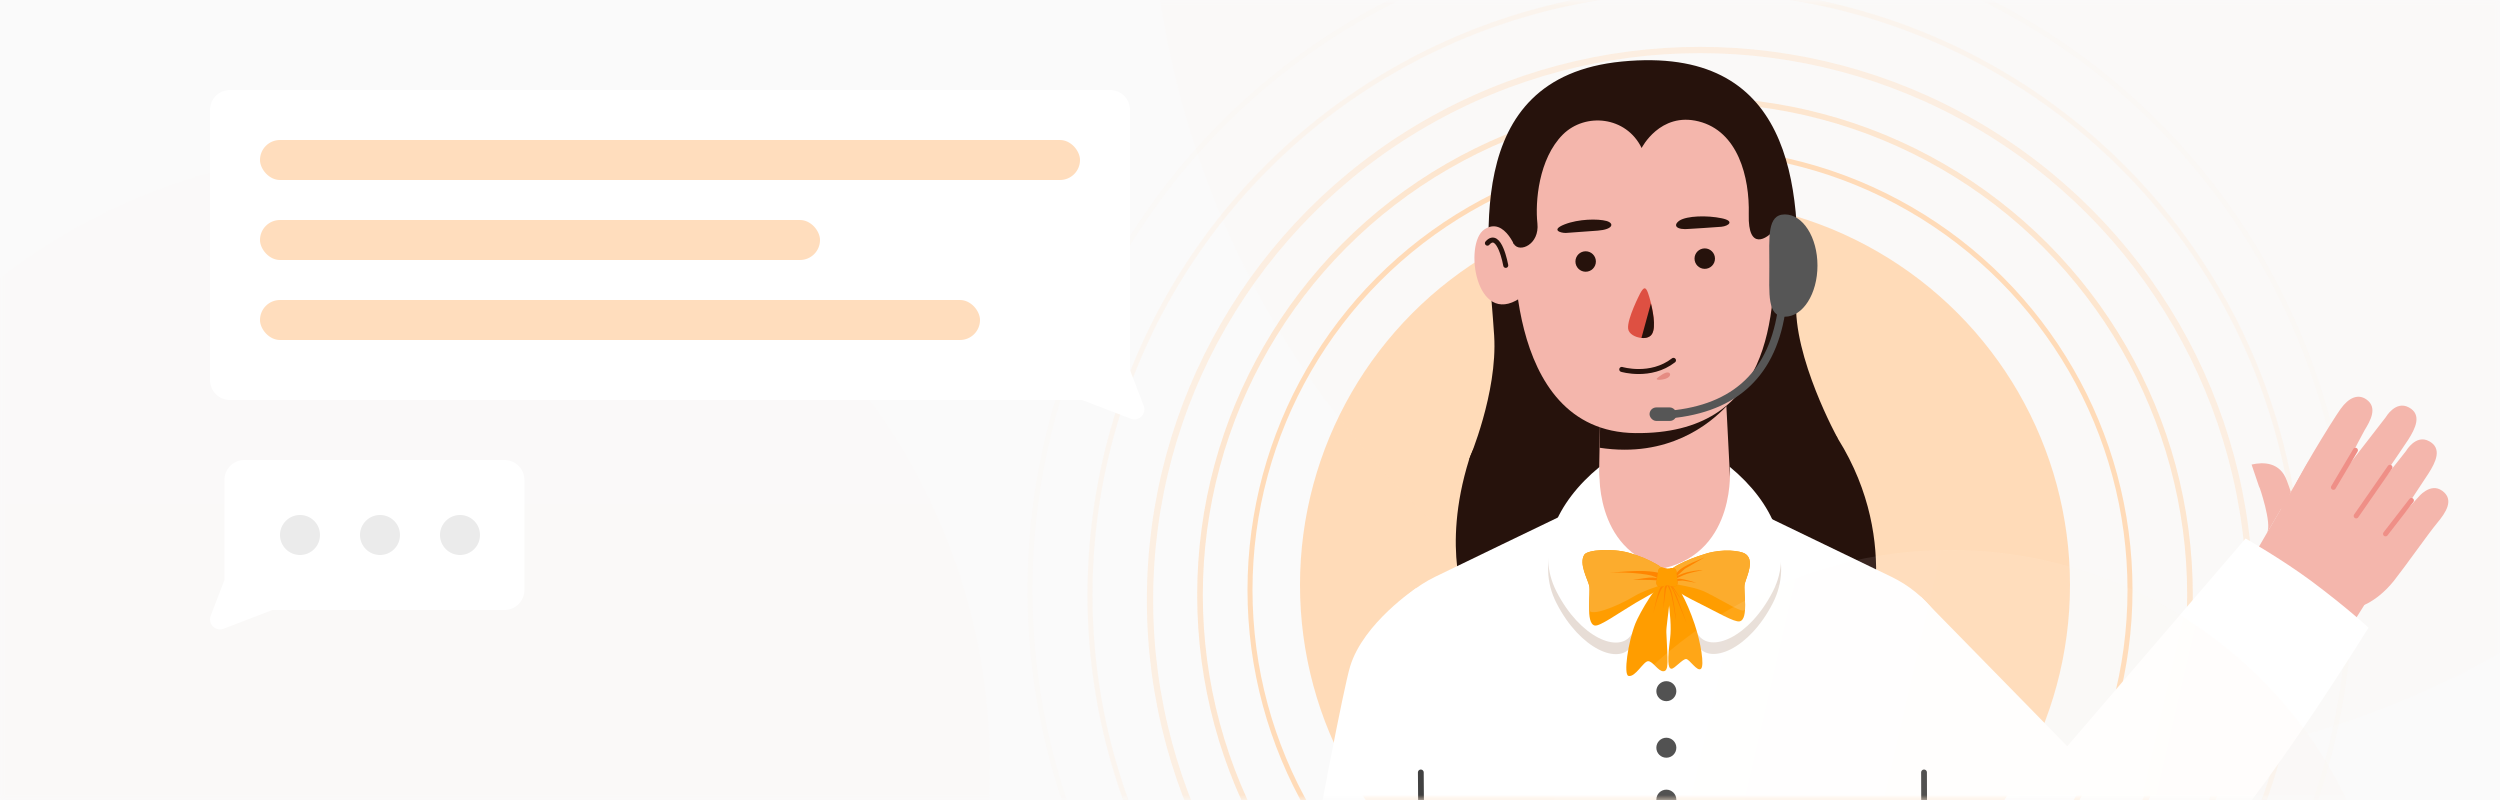 <?xml version="1.0" encoding="UTF-8"?>
<svg width="250px" height="80px" viewBox="0 0 250 80" version="1.1" xmlns="http://www.w3.org/2000/svg" xmlns:xlink="http://www.w3.org/1999/xlink">
    <!-- Generator: Sketch 60 (88103) - https://sketch.com -->
    <title>相关信息插画</title>
    <desc>Created with Sketch.</desc>
    <defs>
        <rect id="path-1" x="0" y="0" width="250" height="80"></rect>
        <linearGradient x1="50%" y1="0%" x2="50%" y2="100%" id="linearGradient-3">
            <stop stop-color="#FFEFDD" offset="0%"></stop>
            <stop stop-color="#FFDBB8" offset="100%"></stop>
        </linearGradient>
        <filter x="-16.6%" y="-16.6%" width="133.1%" height="133.1%" filterUnits="objectBoundingBox" id="filter-4">
            <feGaussianBlur stdDeviation="10" in="SourceGraphic"></feGaussianBlur>
        </filter>
        <linearGradient x1="85.968%" y1="42.446%" x2="15.753%" y2="26.238%" id="linearGradient-5">
            <stop stop-color="#FFEFDD" offset="0%"></stop>
            <stop stop-color="#FFFFFF" offset="100%"></stop>
        </linearGradient>
        <filter x="-34.1%" y="-34.1%" width="168.2%" height="168.2%" filterUnits="objectBoundingBox" id="filter-6">
            <feGaussianBlur stdDeviation="10" in="SourceGraphic"></feGaussianBlur>
        </filter>
    </defs>
    <g id="呼叫中心" stroke="none" stroke-width="1" fill="none" fill-rule="evenodd">
        <g id="快服网/呼叫中心/商品详情/添加地址" transform="translate(-1054, -246)">
            <g id="相关信息" transform="translate(1038, 196)">
                <g id="相关信息插画" transform="translate(16, 50)">
                    <mask id="mask-2" fill="white">
                        <use xlink:href="#path-1"></use>
                    </mask>
                    <use id="蒙版" fill="#FAFAFA" xlink:href="#path-1"></use>
                    <circle id="椭圆形" fill="#FFDBB8" mask="url(#mask-2)" cx="168.5" cy="58.5" r="38.5"></circle>
                    <circle id="椭圆形备份-2" fill="url(#linearGradient-3)" opacity="0.164" mask="url(#mask-2)" cx="37.5" cy="76.5" r="61.5"></circle>
                    <circle id="椭圆形备份-8" fill="url(#linearGradient-3)" opacity="0.164" filter="url(#filter-4)" mask="url(#mask-2)" cx="205.5" cy="-13.5" r="90.5"></circle>
                    <circle id="椭圆形备份-3" stroke="#FFDBB8" stroke-width="0.5" mask="url(#mask-2)" cx="169" cy="59" r="44"></circle>
                    <circle id="椭圆形备份-4" stroke="#FFDBB8" stroke-width="0.562" opacity="0.8" mask="url(#mask-2)" cx="169.5" cy="59.5" r="49.5"></circle>
                    <circle id="椭圆形备份-5" stroke="#FFDBB8" stroke-width="0.625" opacity="0.6" mask="url(#mask-2)" cx="170" cy="60" r="55"></circle>
                    <circle id="椭圆形备份-6" stroke="#FFDBB8" stroke-width="0.5" opacity="0.4" mask="url(#mask-2)" cx="169.5" cy="59.5" r="60.5"></circle>
                    <circle id="椭圆形备份-7" stroke="#FFDBB8" stroke-width="0.5" opacity="0.2" mask="url(#mask-2)" cx="169" cy="59" r="66"></circle>
                    <g id="编组" mask="url(#mask-2)">
                        <g transform="translate(125, 6)">
                            <g id="Health-Tips" stroke-width="1" fill="none" fill-rule="evenodd">
                                <g id="Group">
                                    <path d="M21.657,54.644 C21.657,54.644 19.07,49.065 21.908,39.955 C24.745,30.844 52.173,27.274 58.793,37.87 C65.414,48.467 61.418,58.504 61.418,58.504 L21.657,54.644 Z" id="Path" fill="#26120C" fill-rule="nonzero"></path>
                                    <g transform="translate(99.984, 33.585)" id="Path">
                                        <path d="M12.623,19.051 L9.207,24.475 C9.207,24.475 0.347,16.04 0.444,15.885 C0.54,15.731 5.81,6.659 5.81,6.659 C5.81,6.659 11.156,8.184 12.816,11.002 C14.476,13.82 12.623,19.051 12.623,19.051 Z" fill="#F4B6AC" fill-rule="nonzero"></path>
                                        <path d="M4.073,10.056 C4.15,9.11 8.242,2.471 9.072,1.313 C9.902,0.154 10.828,-0.212 11.639,0.347 C12.816,1.158 12.064,2.471 11.465,3.455 C10.886,4.459 8.628,8.995 8.628,8.995 C8.628,8.995 3.995,11.002 4.073,10.056 Z" fill="#F4B6AC" fill-rule="nonzero"></path>
                                        <path d="M9.342,11.099 L8.358,8.898 L13.588,2.143 C13.588,2.143 14.573,0.425 15.905,1.158 C17.237,1.872 16.561,3.262 15.828,4.401 C15.094,5.54 10.616,12.025 10.616,12.025 L9.342,11.099 Z" fill="#F4B6AC" fill-rule="nonzero"></path>
                                        <path d="M11.349,14.476 L10.211,12.372 L15.615,5.52 C15.615,5.52 16.6,3.802 17.931,4.536 C19.263,5.25 18.588,6.64 17.854,7.779 C17.121,8.917 12.913,15.248 12.913,15.248 L11.349,14.476 Z" fill="#F4B6AC" fill-rule="nonzero"></path>
                                        <path d="M10.577,21.213 L10.886,16.677 L16.812,10.172 C16.812,10.172 18.028,8.609 19.244,9.497 C20.46,10.384 19.611,11.658 18.742,12.701 C17.874,13.743 15.615,16.966 14.38,18.53 C12.45,20.904 10.577,21.213 10.577,21.213 Z" fill="#F4B6AC" fill-rule="nonzero"></path>
                                        <line x1="8.358" y1="9.149" x2="10.558" y2="5.443" stroke="#EF8F87" stroke-width="0.5" stroke-linecap="round" stroke-linejoin="round"></line>
                                        <line x1="10.635" y1="12.006" x2="14.013" y2="7.142" stroke="#EF8F87" stroke-width="0.5" stroke-linecap="round" stroke-linejoin="round"></line>
                                        <line x1="13.569" y1="13.801" x2="16.156" y2="10.462" stroke="#EF8F87" stroke-width="0.5" stroke-linecap="round" stroke-linejoin="round"></line>
                                        <path d="M0.946,9.072 C0.946,9.072 2.239,12.759 1.718,13.704 L3.609,10.481 L0.946,9.072 Z" fill="#F4B6AC" fill-rule="nonzero"></path>
                                        <path d="M3.436,11.562 L4.092,9.593 C4.092,9.593 3.822,8.763 3.706,8.493 C3.03,6.601 1.332,6.601 0.174,6.871 L0.926,9.091 L3.436,11.562 Z" fill="#F4B6AC" fill-rule="nonzero"></path>
                                    </g>
                                    <path d="M64.121,51.671 C56.69,48.062 41.615,40.823 41.615,40.823 L41.036,40.823 C41.036,40.823 25.961,48.062 18.53,51.671 C11.099,55.28 11.291,63.735 11.291,63.735 L11.291,72.189 L13.28,113.051 L41.171,113.051 L41.46,113.051 L67.441,113.051 L67.479,75.509 L71.34,75.509 L71.359,63.754 C71.359,63.735 71.571,55.28 64.121,51.671 Z" id="Path" fill="#FFFFFF" fill-rule="nonzero"></path>
                                    <path d="M21.908,39.955 C21.908,39.955 24.764,33.276 24.417,27.582 C23.896,18.916 20.807,1.756 37.175,0.154 C54.103,-1.506 55.3,12.45 54.624,24.011 C54.277,29.706 58.793,37.87 58.793,37.87 C58.793,37.87 35.477,33.18 21.908,39.955 Z" id="Path" fill="#26120C" fill-rule="nonzero"></path>
                                    <path d="M48.313,47.772 C48.313,47.772 45.089,50.802 41.46,50.802 C37.291,50.802 34.782,48.158 34.782,48.158 L34.956,38.777 L34.956,38.681 L34.956,38.604 L35.071,32.041 L35.071,31.945 L35.071,31.867 L38.218,32.543 L41.518,32.91 L47.154,33.527 L47.598,33.547 L47.618,34.048 L47.637,34.608 L48.313,47.772 Z" id="Path" fill="#F4B6AC" fill-rule="nonzero"></path>
                                    <path d="M48.544,33.527 C48.544,33.527 48.428,33.72 48.177,34.029 C48.042,34.184 47.888,34.377 47.676,34.589 C45.977,36.403 41.808,39.82 34.975,38.777 L34.975,38.681 L34.975,38.604 L35.091,32.041 L37.735,32.543 L41.538,32.91 L48.023,33.527 L48.544,33.527 Z" id="Path" fill="#26120C" fill-rule="nonzero"></path>
                                    <path d="M26.463,16.715 C26.463,16.715 24.957,37.175 38.546,37.31 C52.134,37.446 52.636,25.614 52.424,17.41 C52.25,10.462 49.162,2.895 39.588,3.166 C33.547,3.32 27.023,6.292 26.463,16.715 Z" id="Path" fill="#F4B6AC" fill-rule="nonzero"></path>
                                    <path d="M51.652,18.53 C51.652,18.53 52.868,14.882 54.952,16.271 C57.037,17.661 55.821,26.096 51.382,23.143 L51.652,18.53 Z" id="Path" fill="#F4B6AC" fill-rule="nonzero"></path>
                                    <path d="M26.733,19.205 C26.733,19.205 25.517,15.557 23.432,16.947 C21.348,18.337 22.564,26.772 27.003,23.818 L26.733,19.205 Z" id="Path" fill="#F4B6AC" fill-rule="nonzero"></path>
                                    <path d="M53.099,20.518 C53.099,20.518 53.061,17.661 54.219,17.642" id="Path" stroke="#26120C" stroke-width="0.5" stroke-linecap="round" stroke-linejoin="round"></path>
                                    <path d="M25.575,20.537 C25.575,20.537 24.938,16.947 23.741,18.317" id="Path" stroke="#26120C" stroke-width="0.5" stroke-linecap="round" stroke-linejoin="round"></path>
                                    <circle id="Oval" fill="#26120C" fill-rule="nonzero" cx="45.475" cy="19.862" r="1.023"></circle>
                                    <circle id="Oval" fill="#26120C" fill-rule="nonzero" cx="33.566" cy="20.151" r="1.023"></circle>
                                    <path d="M39.993,27.621 C39.781,27.775 39.472,27.833 39.144,27.795 C38.526,27.737 37.87,27.389 37.812,26.868 C37.696,25.884 39.009,23.355 39.009,23.355 C39.337,22.757 39.549,22.583 39.8,23.297 C39.878,23.51 39.993,23.896 40.109,24.34 C40.379,25.517 40.65,27.177 39.993,27.621 Z" id="Path" fill="#DE5042" fill-rule="nonzero"></path>
                                    <path d="M39.993,27.621 C39.781,27.775 39.472,27.833 39.144,27.795 L40.09,24.34 C40.09,24.34 40.09,24.34 40.09,24.34 C40.379,25.517 40.65,27.177 39.993,27.621 Z" id="Path" fill="#26120C" fill-rule="nonzero"></path>
                                    <path d="M37.175,30.941 C37.175,30.941 40.051,31.809 42.348,30.034" id="Path" stroke="#26120C" stroke-width="0.5" stroke-linecap="round" stroke-linejoin="round"></path>
                                    <path d="M40.746,31.79 C40.939,31.636 41.518,31.172 41.827,31.25 C42.155,31.327 42.039,31.713 41.576,31.867 C41.132,32.022 40.437,32.041 40.746,31.79 Z" id="Path" fill="#E58C83" fill-rule="nonzero"></path>
                                    <path d="M43.95,16.889 C43.95,16.889 46.498,16.735 47.135,16.677 C47.888,16.6 48.486,16.098 47.174,15.828 C45.707,15.519 43.699,15.577 42.947,16.059 C42.252,16.542 42.638,17.024 43.95,16.889 Z" id="Path" fill="#26120C" fill-rule="nonzero"></path>
                                    <path d="M34.782,17.063 C34.782,17.063 32.234,17.256 31.597,17.294 C31.095,17.314 30.034,17.005 31.443,16.445 C32.852,15.885 34.801,15.866 35.651,16.098 C36.461,16.329 36.307,16.947 34.782,17.063 Z" id="Path" fill="#26120C" fill-rule="nonzero"></path>
                                    <path d="M47.984,41.846 C47.984,41.846 48.718,50.204 41.48,51.961 C41.48,51.961 42.329,54.74 44.8,58.6 C46.016,60.511 49.915,58.948 52.289,54.296 C54.373,50.243 52.366,45.456 47.984,41.846 Z" id="Path备份-2" fill="#E7DDD6" fill-rule="nonzero"></path>
                                    <path d="M47.984,40.688 C47.984,40.688 48.718,49.046 41.48,50.802 C41.48,50.802 42.329,53.582 44.8,57.442 C46.016,59.353 49.915,57.79 52.289,53.138 C54.373,49.085 52.366,44.298 47.984,40.688 Z" id="Path" fill="#FFFFFF" fill-rule="nonzero"></path>
                                    <path d="M34.956,41.846 C34.956,41.846 34.222,50.204 41.46,51.961 C41.46,51.961 41.402,52.134 41.287,52.462 C40.939,53.427 39.993,55.724 38.14,58.62 C36.924,60.531 33.025,58.967 30.651,54.315 C28.547,50.243 30.555,45.456 34.956,41.846 Z" id="Path备份" fill="#E7DDD6" fill-rule="nonzero"></path>
                                    <path d="M34.956,40.688 C34.956,40.688 34.222,49.046 41.46,50.802 C41.46,50.802 41.402,50.976 41.287,51.304 C40.939,52.269 39.993,54.566 38.14,57.462 C36.924,59.372 33.025,57.809 30.651,53.157 C28.547,49.085 30.555,44.298 34.956,40.688 Z" id="Path" fill="#FFFFFF" fill-rule="nonzero"></path>
                                    <path d="M51.324,65.279 C51.324,65.279 65.067,80.875 75.432,90.661 C80.933,95.872 92.456,87.823 111.854,56.767 C111.854,56.767 109.75,54.798 106.044,52.038 C103.168,49.915 99.559,47.849 99.559,47.849 L81.724,68.618 L67.074,53.659 L51.324,65.279 Z" id="Path" fill="#FFFFFF" fill-rule="nonzero"></path>
                                    <path d="M15.306,113.032 L0.077,113.032 C0.077,113.032 8.686,64.97 10.018,60.627 C11.349,56.284 16.619,52.81 16.619,52.81 L15.306,113.032 Z" id="Path" fill="#FFFFFF" fill-rule="nonzero"></path>
                                    <line x1="17.082" y1="71.243" x2="17.372" y2="111.372" id="Path" stroke="#414141" stroke-width="0.579" stroke-linecap="round" stroke-linejoin="round"></line>
                                    <line x1="67.402" y1="71.243" x2="67.46" y2="88.094" id="Path" stroke="#414141" stroke-width="0.579" stroke-linecap="round" stroke-linejoin="round"></line>
                                    <circle id="Oval" fill="#414141" fill-rule="nonzero" cx="41.634" cy="68.772" r="1"></circle>
                                    <circle id="Oval备份-2" fill="#414141" fill-rule="nonzero" cx="41.634" cy="73.965" r="1"></circle>
                                    <circle id="Oval备份" fill="#414141" fill-rule="nonzero" cx="41.634" cy="63.117" r="1"></circle>
                                    <path d="M39.163,8.802 C39.163,8.802 40.997,5.173 44.857,6.138 C48.795,7.122 49.972,11.697 49.876,15.441 C49.779,19.186 51.748,17.835 52.405,17.005 C53.061,16.175 53.254,11.349 52.192,9.226 C51.131,7.103 47.27,1.795 40.032,2.085 C32.794,2.374 28.161,5.598 27.293,8.416 C26.424,11.234 25.884,17.526 26.405,18.414 C26.945,19.302 28.972,18.453 28.74,16.329 C28.509,14.206 28.856,9.883 31.288,7.451 C33.527,5.231 37.619,5.617 39.163,8.802 Z" id="Path" fill="#26120C" fill-rule="nonzero"></path>
                                </g>
                            </g>
                            <path d="M41.499,51.813 C41.531,52.53 43.137,53.443 44.793,54.265 C46.692,55.208 48.444,56.248 48.959,56.136 C49.922,55.926 49.292,53.067 49.478,52.354 C49.663,51.641 50.53,49.958 49.478,49.354 C49.004,49.083 47.328,48.847 45.634,49.354 C43.562,49.975 41.462,50.967 41.499,51.813 Z" id="路径-2" fill="#FF9D00" fill-rule="evenodd"></path>
                            <path d="M41.499,51.813 C41.531,52.53 43.978,52.425 45.634,53.247 C47.533,54.19 49.479,55.526 49.506,54.886 C49.544,53.954 49.368,52.777 49.478,52.354 C49.663,51.641 50.53,49.958 49.478,49.354 C49.004,49.083 47.328,48.847 45.634,49.354 C43.562,49.975 41.462,50.967 41.499,51.813 Z" id="路径-2备份-5" fill="#FCAC2D" fill-rule="evenodd"></path>
                            <path d="M33.25,51.813 C33.283,52.565 34.923,53.283 36.611,54.288 C38.376,55.34 40.201,56.662 40.693,56.554 C41.656,56.344 41.07,53.265 41.255,52.552 C41.44,51.839 42.29,50.365 41.743,49.473 C41.44,48.98 38.976,48.801 37.29,49.277 C35.227,49.861 33.213,50.966 33.25,51.813 Z" id="路径-2备份" fill="#FF9D00" fill-rule="evenodd" transform="translate(37.586, 52.779) scale(-1, 1) translate(-37.586, -52.779) "></path>
                            <path d="M33.25,51.813 C33.283,52.565 35.076,52.627 36.764,53.632 C38.529,54.684 41.253,55.743 41.265,54.934 C41.278,53.998 41.156,52.934 41.255,52.552 C41.44,51.839 42.29,50.365 41.743,49.473 C41.44,48.98 38.976,48.801 37.29,49.277 C35.227,49.861 33.213,50.966 33.25,51.813 Z" id="路径-2备份-4" fill="#FCAC2D" fill-rule="evenodd" transform="translate(37.586, 52.109) scale(-1, 1) translate(-37.586, -52.109) "></path>
                            <path d="M38.411,57.038 C38.45,57.612 41.91,57.113 44.204,57.735 C46.2,58.276 47.163,58.411 47.219,58.009 C47.26,57.721 46.409,56.784 46.458,56.441 C46.506,56.097 47.929,55.512 47.629,55.091 C47.356,54.706 45.09,54.742 43.125,55.105 C40.718,55.55 38.368,56.393 38.411,57.038 Z" id="路径-2备份-3" fill="#FF9D00" fill-rule="evenodd" transform="translate(43.041, 56.53) rotate(82) translate(-43.041, -56.53) "></path>
                            <path d="M35.179,57.707 C35.217,58.459 39.466,58.199 40.333,58.36 C43.124,58.876 44.151,59.188 44.234,58.596 C44.306,58.083 43.381,57.425 43.447,56.961 C43.512,56.496 45.243,55.923 45.18,55.218 C45.134,54.694 41.866,54.701 39.892,55.171 C38.952,55.395 35.135,56.86 35.179,57.707 Z" id="路径-2备份-2" fill="#FF9D00" fill-rule="evenodd" transform="translate(40.18, 56.87) scale(-1, 1) rotate(82) translate(-40.18, -56.87) "></path>
                            <path d="M41.365,50.779 C41.489,50.835 41.616,50.866 41.746,50.873 C41.877,50.88 42.006,50.861 42.133,50.818 C42.335,50.748 42.555,50.856 42.624,51.057 C42.633,51.085 42.64,51.113 42.643,51.142 L42.644,51.154 L42.644,51.154 L42.661,51.315 C42.791,51.099 43.069,50.871 43.495,50.631 C43.921,50.391 44.581,50.091 45.476,49.729 L43.495,50.873 L42.691,51.597 C43.18,51.391 43.527,51.264 43.731,51.217 C44.735,50.984 45.259,51.009 45.261,51.029 C45.263,51.049 44.714,51.083 43.731,51.373 C43.525,51.435 43.185,51.58 42.714,51.81 L42.726,51.922 C42.784,51.859 42.979,51.859 43.312,51.922 C43.645,51.985 44.092,52.106 44.653,52.287 L43.253,52.055 L42.744,52.095 L42.759,52.238 C42.782,52.45 42.628,52.64 42.416,52.663 C42.373,52.667 42.329,52.665 42.287,52.655 L42.287,52.655 L42.287,52.655 C42.843,53.504 43.114,53.927 43.099,53.923 C43.084,53.92 42.77,53.487 42.157,52.624 L42.634,53.513 L43.685,56.378 C43.17,55.125 42.779,54.17 42.512,53.513 C42.246,52.855 42.048,52.54 41.918,52.568 C42.078,52.955 42.176,53.24 42.213,53.421 C42.554,55.124 42.599,56.001 42.58,55.997 C42.561,55.993 42.497,55.081 42.11,53.421 C42.064,53.223 41.942,52.924 41.746,52.527 L41.596,52.917 L41.325,54.866 C41.394,53.827 41.439,53.154 41.46,52.848 C41.468,52.735 41.544,52.613 41.547,52.527 C41.566,52.091 41.523,52.113 41.421,52.596 C41.262,52.689 41.097,52.952 40.924,53.386 C40.751,53.82 40.551,54.472 40.325,55.343 C40.508,54.473 40.664,53.821 40.794,53.386 C40.925,52.951 41.036,52.708 41.129,52.657 L41.099,52.663 C40.89,52.707 40.686,52.574 40.642,52.365 C40.632,52.319 40.631,52.271 40.638,52.224 L40.662,52.079 L40.662,52.079 C40.816,52.044 40.606,52.016 40.031,51.997 C39.456,51.977 38.87,51.977 38.274,51.997 C39.127,51.857 39.677,51.777 39.926,51.758 C40.174,51.739 40.434,51.756 40.706,51.809 C40.538,51.627 39.985,51.482 39.048,51.373 C38.111,51.265 37.089,51.227 35.982,51.261 C37.317,51.151 38.319,51.096 38.989,51.096 C39.658,51.096 40.26,51.151 40.794,51.261 L40.826,51.069 C40.86,50.859 41.058,50.716 41.268,50.75 C41.302,50.755 41.334,50.765 41.365,50.779 Z" id="矩形备份" fill="#FF8500" fill-rule="evenodd"></path>
                            <path d="M41.365,50.779 C41.489,50.835 41.616,50.866 41.746,50.873 C41.877,50.88 42.006,50.861 42.133,50.818 C42.335,50.748 42.555,50.856 42.624,51.057 C42.633,51.085 42.64,51.113 42.643,51.142 L42.759,52.238 C42.782,52.45 42.628,52.64 42.416,52.663 C42.373,52.667 42.329,52.665 42.287,52.655 L41.746,52.527 L41.746,52.527 L41.099,52.663 C40.89,52.707 40.686,52.574 40.642,52.365 C40.632,52.319 40.631,52.271 40.638,52.224 L40.826,51.069 C40.86,50.859 41.058,50.716 41.268,50.75 C41.302,50.755 41.334,50.765 41.365,50.779 Z" id="矩形" fill="#FF9D00" fill-rule="evenodd"></path>
                            <path d="M52.738,25.256 C52.772,25.046 52.97,24.903 53.181,24.937 C53.391,24.971 53.534,25.17 53.5,25.38 C52.433,31.931 48.351,35.458 41.349,35.891 C41.136,35.905 40.953,35.743 40.94,35.53 C40.927,35.317 41.089,35.134 41.301,35.121 C47.951,34.709 51.73,31.444 52.738,25.256 Z" id="路径-3" fill="#565656" fill-rule="nonzero"></path>
                            <rect id="矩形" fill="#565656" fill-rule="evenodd" x="39.955" y="34.743" width="2.702" height="1.351" rx="0.676"></rect>
                            <path d="M53.489,25.671 C55.288,25.671 56.747,23.381 56.747,20.556 C56.747,17.732 55.288,15.441 53.489,15.441 C51.689,15.441 51.933,17.732 51.933,20.556 C51.933,23.381 51.689,25.671 53.489,25.671 Z" id="椭圆形" fill="#565656" fill-rule="evenodd"></path>
                        </g>
                    </g>
                    <circle id="椭圆形备份-9" fill="url(#linearGradient-5)" opacity="0.299" filter="url(#filter-6)" mask="url(#mask-2)" cx="195" cy="99" r="44"></circle>
                    <g id="编组-6" mask="url(#mask-2)">
                        <g transform="translate(21, 9)">
                            <path d="M90,-2.48689958e-14 C91.105,-2.50719019e-14 92,0.895 92,2 L92,28.009 L93.374,31.582 C93.573,32.097 93.315,32.676 92.8,32.874 C92.569,32.963 92.313,32.963 92.082,32.874 L87.209,31 L2,31 C0.895,31 -4.96027208e-14,30.105 -4.97379915e-14,29 L-4.97379915e-14,2 C-4.98732623e-14,0.895 0.895,-2.46660896e-14 2,-2.48689958e-14 L90,-2.48689958e-14 Z" id="形状结合" fill="#FFFFFF"></path>
                            <rect id="矩形" fill="#FFDDBD" x="5" y="5" width="82" height="4" rx="2"></rect>
                            <rect id="矩形备份-4" fill="#FFDDBD" x="5" y="13" width="56" height="4" rx="2"></rect>
                            <rect id="矩形备份-5" fill="#FFDDBD" x="5" y="21" width="72" height="4" rx="2"></rect>
                        </g>
                    </g>
                    <g id="编组-5" mask="url(#mask-2)">
                        <g transform="translate(21, 46)">
                            <path d="M28,-2.30926389e-14 C29.105,-2.3295545e-14 30,0.895 30,2 L30,12.009 L31.374,15.582 C31.573,16.097 31.315,16.676 30.8,16.874 C30.569,16.963 30.313,16.963 30.082,16.874 L25.209,15 L2,15 C0.895,15 -4.96027208e-14,14.105 -4.97379915e-14,13 L-4.97379915e-14,2 C-4.98732623e-14,0.895 0.895,-2.28897328e-14 2,-2.30926389e-14 L28,-2.30926389e-14 Z" id="形状结合备份" fill="#FFFFFF" transform="translate(15.721, 8.47) scale(-1, 1) translate(-15.721, -8.47) "></path>
                            <circle id="椭圆形" fill="#EBEBEB" cx="9" cy="7.5" r="2"></circle>
                            <circle id="椭圆形备份-10" fill="#EBEBEB" cx="17" cy="7.5" r="2"></circle>
                            <circle id="椭圆形备份-11" fill="#EBEBEB" cx="25" cy="7.5" r="2"></circle>
                        </g>
                    </g>
                </g>
            </g>
        </g>
    </g>
</svg>